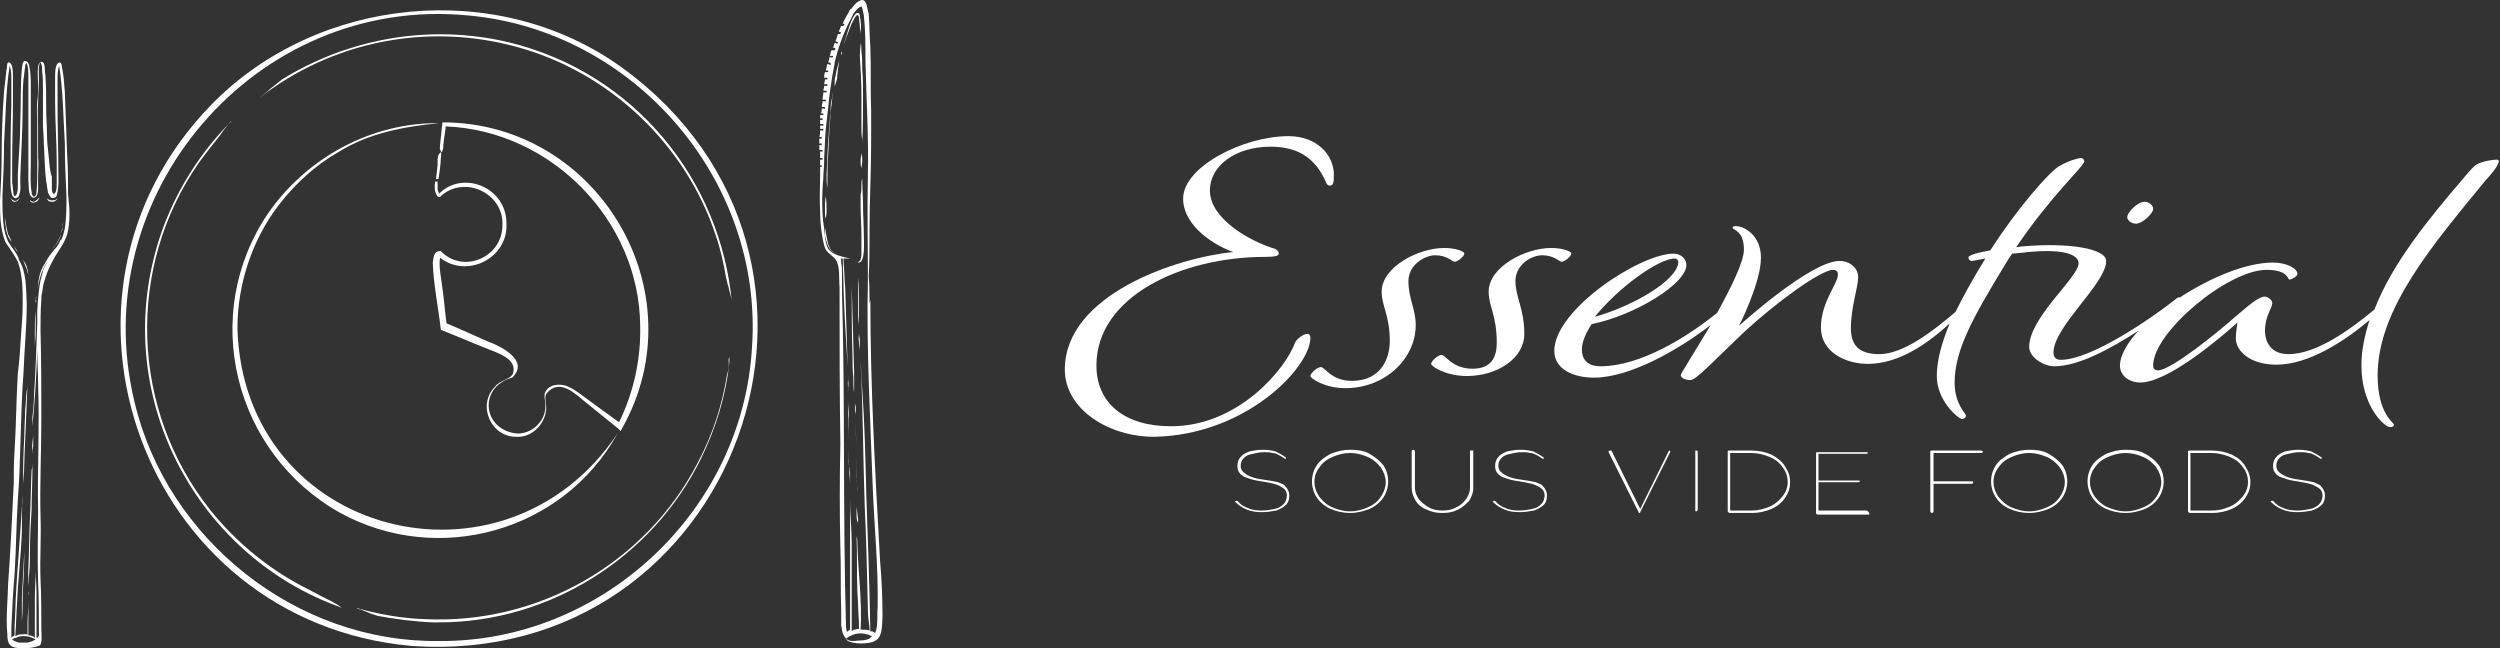 <?xml version="1.0" encoding="utf-8"?>
<!-- Generator: Adobe Illustrator 28.2.0, SVG Export Plug-In . SVG Version: 6.00 Build 0)  -->
<svg version="1.1" id="Layer_2_00000000209267560797392460000011502092115078825401_"
	 xmlns="http://www.w3.org/2000/svg" xmlns:xlink="http://www.w3.org/1999/xlink" x="0px" y="0px" viewBox="0 0 308.5 80"
	 style="enable-background:new 0 0 308.5 80;" xml:space="preserve">
<rect x="0" y="0" width="308.5" height="80" fill="#333333" stroke="none"/>
<style type="text/css">
	.st0{fill:#FFFFFF;}
</style>
<g>
	<path class="st0" d="M89.7,46.3c-0.6,3.8-1.8,7.4-3.6,10.8c-6.4,12.4-19.7,20-33.7,19.3c-2.9-0.1-5.7-0.6-8.5-1.4
		c0.2,0.1,0.4,0.2,0.6,0.2l0,0l0,0l0,0c0,0,0,0,0,0c0,0,0,0,0,0c0.4,0.2,0.8,0.3,1.2,0.5c0.3,0.1,0.6,0.2,0.9,0.3
		c2.2,0.4,4.4,0.7,6.8,0.8c0.3,0,0.6,0,0.8,0c13.6,0,26.3-8,32.3-20.2c1.9-3.9,3.1-7.9,3.5-11.9c0,0,0,0,0,0c0-0.2,0-0.5,0-0.7
		c0,0.1-0.1,0.3-0.1,0.4C90,45.1,89.9,45.7,89.7,46.3L89.7,46.3z"/>
	<polygon class="st0" points="89.9,35.4 89.9,35.4 89.9,35.4 	"/>
	<path class="st0" d="M62.7,5.2c-9.8-2.3-19.8-0.4-27.9,4.6c-0.5,0.4-1,0.8-1.5,1.2c0,0-0.1,0.1-0.1,0.1c0,0,0,0,0,0
		c0,0-0.1,0.1-0.1,0.1c-0.4,0.3-0.7,0.6-1.1,0.9c8.8-6.9,20.6-9.4,31.8-6.3c11.4,3.1,20.8,12,24.5,23.2c0.6,1.7,1,3.5,1.3,5.3
		c0.1,0.3,0.1,0.5,0.2,0.8c0,0.1,0.1,0.2,0.1,0.3l0,0l0,0l0,0l0,0l0,0l0,0l0,0l0,0l0,0l0,0l0,0l0,0l0,0l0,0c0,0,0,0,0,0l0,0l0,0
		c0,0,0,0,0,0c0,0,0,0,0,0c0.1,0.6,0.3,1.1,0.4,1.7l0,0c0,0,0,0,0,0c0,0,0,0,0,0v0c0,0,0,0,0,0c0,0,0,0,0,0c0,0,0,0,0,0.1
		C88.9,22.4,78.5,9,62.7,5.2L62.7,5.2z M89.9,35.4L89.9,35.4L89.9,35.4L89.9,35.4z"/>
	<path class="st0" d="M39.7,73.6C39.7,73.6,39.7,73.6,39.7,73.6c-0.5-0.3-1-0.5-1.5-0.8c-4.7-2.3-8.9-5.7-12.2-9.8
		c-9.9-12.4-10.5-30-1.4-43c0.8-1.1,1.6-2.1,2.4-3.1c0.4-0.6,0.8-1.1,1.2-1.6c0.1-0.1,0.2-0.3,0.4-0.4c-3.6,3.6-6.5,8-8.4,13
		c-7.3,19.7,3.5,40.6,22,47.1c0,0,0,0,0,0C41.4,74.4,40.5,74,39.7,73.6L39.7,73.6z"/>
	<path class="st0" d="M76.7,8.3c-15.3-11-37.5-8.8-50.6,4.6C3,36.6,17.7,76.7,50.7,79.7C90.9,82.6,109.4,32,76.7,8.3z M92.8,42.8
		C91.7,63,74.3,79.3,54.1,79.1c-17.5,0.2-33.5-12.5-37.5-29.5C10.4,24.1,31.5-0.6,57.7,1.9C78.2,3.7,94.2,22.2,92.8,42.8z"/>
	<path class="st0" d="M33.1,26.3c-8.5,12.5-4.3,29.6,8.9,37c12.1,6.6,27.5,2.3,34.2-9.8C62.2,74.4,30,66.2,29.3,40.5
		c0-5.4,1.8-10.9,5.1-15.2c2-2.6,4.5-4.9,7.3-6.5c3.8-2.4,8.3-3.2,12.5-3.6C45.9,15.1,37.9,19.4,33.1,26.3L33.1,26.3z"/>
	<path class="st0" d="M8.3,19.4C8.2,16.7,8.1,14,8,11.3c-0.1-0.9-0.1-1.8-0.3-2.7c-0.1-0.3,0-0.7-0.3-0.9C6.8,7.7,6.8,9,6.8,9.4
		c0,1,0,2.1,0,3.1c0,2.5,0.2,5.1,0.2,7.6c0,0.8,0,1.6,0,2.4c0,0.4,0,0.8-0.1,1.1c-0.1,0.2-0.2,0.5-0.4,0.2c0,0,0,0,0,0
		c-0.1-0.2-0.1-0.3-0.1-0.5c0,0,0-0.1,0-0.2c0-0.1,0-0.2,0-0.3c0-0.2,0-0.5,0-0.7c0-0.1,0-0.1,0-0.2c0,0,0,0,0-0.1
		C6.1,21,6.1,20.1,6,19.2c-0.1-0.9-0.2-1.7-0.2-2.5c0-1.1-0.1-2.2-0.1-3.3c0-1.4,0-2.7-0.1-4.1c-0.1-0.5,0-1-0.2-1.5
		C5,7.3,4.7,8,4.7,8.3c-0.1,0.7,0,1.5,0,2.2c0,0.7,0,1.4-0.1,2c-0.1,1,0,2,0,3.1c0,1.7,0,3.4,0,5.1c0,1,0,2-0.1,3
		c0,0.1,0,0.3-0.1,0.4c-0.2,0.4-0.5,0-0.5-0.4c-0.2-1.2-0.1-2.3-0.1-3.5c0-1.8,0-3.5,0-5.3c0-1.4,0-2.8,0-4.2c0-0.9,0-1.7-0.2-2.6
		C3.6,8,3.5,7.7,3.3,7.6C3.2,7.5,3,7.5,2.9,7.6c0,0,0,0.1-0.1,0.2c0,0.2-0.1,0.4-0.1,0.7c-0.2,2.2-0.1,4.4-0.2,6.6
		c0,2.1-0.2,4.2-0.3,6.4c0,0.5,0,1,0,1.5c0,0,0,0.1,0,0.1c0,0.2,0,0.4-0.1,0.7c0,0.1-0.2,0.6-0.4,0.3c-0.1-0.5-0.1-1-0.2-1.6
		c0-0.8,0-1.6,0-2.4c0-2.5,0.1-5.1,0.1-7.6c0-1,0-2.1,0-3.1c0-0.4,0-1.8-0.6-1.7C0.8,7.9,0.9,8.3,0.8,8.6c-0.1,0.9-0.2,1.8-0.3,2.7
		c-0.2,2.7-0.3,5.4-0.3,8.1c0,1.8-0.1,3.6-0.2,5.4c0,1.6,0,3.3,0.6,4.9c0.1,0.3,0.3,0.5,0.5,0.8c0,0,0,0,0,0
		c0.4,0.6,0.8,1.2,1.1,1.8c0.6,1.7,0.6,3.4,0.6,5.2c0,1.2-0.1,2.5-0.2,3.8c-0.1,1.6-0.2,3.2-0.4,4.8c-0.2,3.2-0.2,6.3-0.4,9.5
		c-0.1,1.3-0.1,2.6-0.1,3.9c0,0,0,0.1,0,0.1C1.5,63.7,1.3,67.9,1,72.1c0,1.2-0.3,4.2-0.1,6.1c0,1.5,0.4,1.8,2.1,1.8
		c0.4,0,1.3-0.1,1.8-0.3l0,0c0.5-0.1,0.3-1.7,0.3-2.1c0-2,0-4-0.1-6.1c-0.1-2.6,0.1-5.2,0-7.8c-0.1-3.9,0.1-7.9,0.1-12
		c0-3.6,0-7.2-0.1-10.9c0-1.3,0-2.5,0.1-3.8c0-0.3,0-0.6,0.1-0.9c0.1-0.5,0.1-1,0.3-1.5c0.4-1.4,1.1-2.7,1.9-3.9
		c0.4-0.6,0.7-1.2,0.9-1.8c0.4-1.6,0.3-3.2,0.1-4.9C8.4,22.4,8.4,20.9,8.3,19.4L8.3,19.4z M2,78.7c0.3-0.2,0.7-0.2,1-0.2
		c0.4,0,0.8,0.1,1.2,0.3c0.1,0,0.1,0.1,0.2,0.1c-0.3,0.2-0.6,0.3-1,0.4c-0.2,0-0.3,0-0.5,0c-0.1,0-0.3,0-0.4,0c-0.1,0-0.3,0-0.4-0.1
		c0,0-0.1,0-0.1,0c-0.1,0-0.1-0.1-0.2-0.1c-0.1,0-0.1-0.1-0.2-0.1c0,0-0.1-0.1-0.1-0.1c0,0,0,0,0,0C1.7,78.8,1.8,78.7,2,78.7L2,78.7
		z M0.3,24.2c0.1-2.2,0.2-4.4,0.2-6.5c0.2-3.2,0.2-6.5,0.7-9.6c0.2,0.6,0.2,1.2,0.2,1.8c0,1,0,2.1,0,3.1c-0.1,2.7-0.1,5.3-0.1,8
		c0,1-0.1,2.1,0.2,3.1c0.1,0.2,0.4,0.5,0.6,0.3c0.2-0.1,0.3-0.3,0.3-0.5c0.2-0.5,0.1-1,0.1-1.5c0-0.1,0-0.3,0-0.4c0.1-3,0.3-6,0.3-9
		c0-1.1,0-2.1,0.1-3.2C3,9.3,3,8.8,3.1,8.3c0-0.1,0-0.5,0.2-0.5c0.2,0.5,0.2,1.1,0.2,1.7c0,1,0,2,0,3c0,2.1,0,4.2,0,6.3
		c0,1.2,0,2.4,0,3.5c0.1,0.6-0.1,1.9,0.6,2.1c0.7,0,0.6-1.1,0.6-1.7c0-0.3,0-0.5,0-0.8c0-0.9,0.1-1.7,0-2.5c0-1.2,0-2.4,0-3.6
		c0-1-0.1-2.1,0-3.1c0-1,0.1-2,0.1-3c0-0.4-0.1-1.8,0.2-2l0,0c0.2,0.3,0.2,0.7,0.2,1.1c0.1,0.7,0.1,1.5,0.1,2.2c0,1.4,0,2.8,0,4.2
		c0,0.8,0.1,1.5,0.1,2.3c0.1,1.6,0.1,3.3,0.3,4.9c0.1,0.3,0.1,0.8,0.2,1.2c0,0.1,0,0.2,0.1,0.3c0.1,0.2,0.2,0.4,0.3,0.5
		C6.7,24.5,7,24.3,7,24.1c0.3-1,0.2-2.1,0.2-3.1c0-2.7-0.1-5.3-0.1-8c0-1,0-2.1,0-3.1c0-0.6,0-1.2,0.2-1.8c0.5,3.2,0.5,6.4,0.7,9.6
		C8,19.9,8.1,22,8.2,24.2c0,1.4,0,2.7-0.2,4c-0.1,0.4-0.2,0.9-0.4,1.3c0,0,0,0.1-0.1,0.1c-0.2,0.4-0.4,0.8-0.7,1.1
		c0,0-0.1,0.1-0.1,0.1c-0.4,0.5-0.8,1-1.1,1.6c-0.4,0.6-0.7,1.3-0.8,2c-0.1,0.5-0.1,1-0.2,1.4l0,0c0.1-0.5,0.2-0.9,0.3-1.4
		c0.2-0.8,0.6-1.6,1-2.3c-0.2,0.4-0.4,0.9-0.6,1.3c0,0,0,0,0,0.1c-0.5,1.5-0.6,3.2-0.7,4.8c0,0.5,0,1.1,0,1.6
		c-0.1,2.9-0.2,5.8-0.4,8.8c0,0.9-0.1,1.9-0.2,2.8c0,0.4,0,0.7,0,1.1c0.3-3.1,0.5-6.3,0.6-9.4c0,1.4,0.1,2.7,0.1,4.1
		C4.9,52.6,4.6,57.9,4.7,63c0,2.9-0.1,5.8,0,8.7c0.1,2.1,0.1,4.2,0.1,6.2c0,0.1,0,0.2,0,0.4c0,0.1,0,0.2-0.1,0.3
		c0,0-0.1,0.1-0.1,0.1c-0.1,0-0.1-0.1-0.1-0.1c0,0,0,0,0,0c0-0.2,0-0.4,0-0.6c0-0.6,0-1.1,0-1.6c0-1.2,0-2.3,0-3.4
		c0-0.9-0.1-1.8-0.1-2.7c0,0.1,0,0.2,0,0.3c0,1.1-0.1,2.2-0.1,3.3c0,0.6,0,1.1,0,1.7c0,0.6,0,1.2,0,1.8c0,0.3,0,0.6,0,0.9
		c0,0.1,0,0.2,0,0.4c-0.2-0.2-0.5-0.3-0.8-0.3l0,0c0-0.1,0-0.1,0-0.2c0-0.3,0-0.7,0-1c0-1,0-1.9,0-2.9l0,0c0,0.9-0.1,1.8-0.1,2.6
		c0,0.4,0,0.7,0,1.1c0,0.1,0,0.2,0,0.3c-0.3-0.1-0.7,0-1,0c-0.2,0-0.3,0.1-0.5,0.2c0-0.1,0-0.1,0-0.2C2,77,2,75.8,2.1,74.6
		c0.1-3,0.5-6,0.6-9.1c0-1.5,0-3,0.1-4.5c0,0.5,0,1.1-0.1,1.6C2.5,66,2.2,69.4,2,72.8c-0.1,1.5-0.1,3-0.2,4.5c0,0.3,0,0.6,0,0.8
		c0,0.1,0,0.2,0,0.2c0,0,0,0,0,0.1c-0.1,0.1-0.2,0.1-0.3,0.2c0,0-0.1,0.1-0.1,0.1c0-0.1,0-0.1,0-0.2c0-0.3,0-0.7,0-1
		c0.1-2.2,0.2-4.5,0.4-6.7c0.2-3,0.2-6.1,0.4-9.1C2.6,56.5,2.5,51.2,2.9,46c0.1-2.8,0.4-5.7,0.4-8.5c-0.1-1.9,0-3.9-1-5.5
		c0,0,0,0,0-0.1C2,31.1,1.4,30.5,1,29.8c-0.1-0.2-0.2-0.5-0.3-0.8c-0.1-0.2-0.1-0.5-0.2-0.8C0.3,26.9,0.3,25.6,0.3,24.2L0.3,24.2z"
		/>
	<path class="st0" d="M3.1,50.6C3.1,51.7,3,52.7,3,53.8c-0.1,2-0.2,4-0.1,5.9l0,0l0,0C3,58,3,56.2,3.1,54.5c0.1-2.4,0.2-4.8,0.3-7.2
		c0,0.3,0,0.6-0.1,0.9C3.2,49,3.2,49.8,3.1,50.6L3.1,50.6z"/>
	<path class="st0" d="M4.4,36.9c0,0.2,0,0.3,0,0.5C4.5,37.2,4.5,37.1,4.4,36.9c0.1-0.1,0.1-0.3,0.1-0.4C4.5,36.6,4.4,36.8,4.4,36.9
		L4.4,36.9z"/>
	<path class="st0" d="M4.4,38.3c0,0,0,0.1,0,0.1c-0.1,0.8-0.1,1.7-0.1,2.5c0,0.3,0,0.6,0,0.9c0,0.3,0,0.7,0,1c0-0.5,0.1-1.1,0.1-1.6
		c0-0.6,0-1.2,0-1.7c0-0.3,0-0.7,0-1C4.4,38.4,4.4,38.4,4.4,38.3L4.4,38.3z"/>
	<polygon class="st0" points="6.3,30.9 6.3,30.9 6.3,30.9 	"/>
	<path class="st0" d="M6.3,30.9L6.3,30.9c0.6-0.6,1.1-1.5,1.3-2.3c0.1-0.2,0.1-0.4,0.1-0.5c0-0.2,0-0.4,0.1-0.6
		c-0.1,0.5-0.2,1-0.3,1.5c-0.1,0.4-0.3,0.8-0.6,1.2C6.7,30.3,6.6,30.6,6.3,30.9L6.3,30.9z"/>
	<path class="st0" d="M3.5,33.9c-0.1-0.8-0.2-1.2-0.7-1.9l0,0c0.2,0.4,0.3,0.8,0.5,1.2C3.4,33.5,3.4,33.7,3.5,33.9L3.5,33.9z"/>
	<path class="st0" d="M2,30.9c0.1,0.1,0.2,0.2,0.2,0.3l0,0c-0.1-0.3-0.3-0.6-0.5-0.9C1.8,30.5,1.9,30.7,2,30.9L2,30.9z"/>
	<path class="st0" d="M1,29.2c0.1,0.2,0.3,0.5,0.5,0.7c-0.1-0.1-0.1-0.2-0.2-0.4c-0.1-0.2-0.2-0.4-0.3-0.6c-0.2-0.7-0.3-1.4-0.4-2.1
		c0-0.2,0-0.3,0-0.5c0,0.1,0,0.1,0,0.2c0,0.5,0,1,0.1,1.4C0.7,28.4,0.9,28.8,1,29.2L1,29.2z"/>
	<polygon class="st0" points="1.3,24.4 1.3,24.4 1.3,24.4 1.3,24.4 	"/>
	<path class="st0" d="M1.8,24.9c0.3,0,0.5-0.2,0.6-0.4c0-0.1,0-0.1,0.1-0.2c-0.1,0.2-0.4,0.5-0.6,0.5c-0.2,0-0.5-0.2-0.6-0.4
		C1.4,24.6,1.5,24.9,1.8,24.9L1.8,24.9z"/>
	<path class="st0" d="M4.1,25c0.2,0,0.5-0.1,0.6-0.3c0.1-0.1,0.1-0.2,0.2-0.4c0,0,0,0.1-0.1,0.1c-0.1,0.2-0.4,0.4-0.6,0.5
		c-0.2,0-0.4-0.1-0.5-0.2C3.7,24.9,3.9,25,4.1,25L4.1,25z"/>
	<polygon class="st0" points="3.7,24.7 3.7,24.7 3.7,24.7 3.7,24.7 3.7,24.7 	"/>
	<path class="st0" d="M6.4,24.9c0.2,0,0.3,0,0.4-0.1c0.2-0.1,0.3-0.3,0.4-0.5c-0.1,0.2-0.3,0.4-0.5,0.4c-0.2,0-0.5,0.1-0.7-0.1
		c-0.1,0-0.1-0.1-0.2-0.1C5.9,24.8,6.1,24.9,6.4,24.9L6.4,24.9z"/>
	<path class="st0" d="M3.5,72.3c0-0.5,0-1,0.1-1.5c0.1-1,0.1-2,0.1-3c0-1.6,0.1-3.3,0.2-4.9c0-1.6,0.1-3.3,0.1-4.9
		c0-0.3,0-0.6,0-0.9c0,0.3,0,0.6-0.1,0.9c-0.1,2-0.1,3.9-0.2,5.8c-0.1,2.1-0.1,4.3-0.2,6.4C3.5,70.9,3.4,71.6,3.5,72.3z"/>
	<path class="st0" d="M4,56c0-0.1,0-0.3,0-0.4c0-0.2,0.1-0.4,0.1-0.7c0-0.4,0-0.7,0-1.1C4,54.6,3.9,55.3,4,56L4,56z"/>
	<polygon class="st0" points="4,56.1 4,56.1 4,56.1 4,56 4,56.1 	"/>
	<path class="st0" d="M3.5,73c-0.1,0.2,0,0.4,0,0.5l0,0l0,0C3.5,73.4,3.5,73.2,3.5,73z"/>
	<path class="st0" d="M2.7,73.7c0,0.6,0,1.2,0,1.8c0,0.4,0,0.8,0,1.2l0,0l0,0l0,0c0.1-1.1,0.1-2.2,0.1-3.3C2.9,71.6,3,69.8,3,68l0,0
		C2.9,69.9,2.8,71.8,2.7,73.7L2.7,73.7z"/>
	<path class="st0" d="M107.3,37.5c0-1.1,0-2.2-0.1-3.4c0.1-1.9,0.1-3.8,0.1-5.6c0-3.7,0.2-7.3,0.2-11c0-0.1,0-0.2,0-0.3
		c0-1.2,0-2.3,0-3.5l0,0c-0.1-2.6,0-5.3-0.1-7.9c-0.1-1.3-0.1-2.7-0.2-4.1C107,1.2,107,0,106.4,0c-0.2,0-0.3,0.1-0.5,0.2
		c-0.2,0.1-0.4,0.3-0.7,0.7c-0.1,0.1-0.1,0.2-0.2,0.2c0,0-0.1,0.1-0.1,0.1c-0.1,0.1-0.1,0.1-0.1,0.2c-0.3,0.5-0.6,1-0.8,1.5
		c0.1,0,0.2,0.1,0.2,0.1l0,0l0,0c0,0,0,0,0,0c0,0.1-0.1,0.1-0.1,0.2c0,0-0.1,0-0.1,0l0,0c0,0,0,0,0,0c0,0,0,0-0.1,0l0,0
		c0,0-0.1,0-0.1,0c-0.1,0.2-0.2,0.5-0.3,0.7c0.1,0,0.2,0.1,0.3,0.1c0,0.1-0.1,0.1-0.1,0.2c0,0-0.1,0-0.1,0l0,0c0,0-0.1,0-0.1,0
		c0,0,0,0,0,0s0,0,0,0l0,0c0,0,0,0,0,0l0,0c0,0-0.1,0-0.1,0c-0.1,0.3-0.2,0.6-0.3,0.9c0.1,0,0.2,0.1,0.3,0.1c0,0.1,0,0.1-0.1,0.2
		c-0.1,0-0.1-0.1-0.2-0.1l0,0c0,0,0,0,0,0l0,0c0,0,0,0-0.1,0c0,0,0,0,0,0c-0.1,0.2-0.1,0.4-0.2,0.6c0.1,0,0.2,0,0.3,0.1
		c0,0.1-0.1,0.1-0.1,0.2c-0.1,0-0.1,0-0.2,0c-0.1,0-0.1,0-0.2,0c-0.1,0.2-0.1,0.4-0.2,0.7c0.1,0,0.2,0,0.3,0c0,0,0,0,0.1,0
		c0,0.1,0,0.1-0.1,0.2c-0.1,0-0.2,0-0.3-0.1c0,0,0,0,0,0c-0.1,0.2-0.1,0.5-0.2,0.7c0.1,0,0.2,0,0.3,0.1c0,0.1,0,0.1,0,0.2
		c-0.1,0-0.2,0-0.3-0.1c0,0,0,0-0.1,0c-0.1,0.2-0.1,0.5-0.2,0.8c0,0,0.1,0,0.1,0l0,0l0,0l0,0l0,0c0,0,0.1,0,0.1,0l0,0l0,0l0,0l0,0
		c0,0,0,0,0,0c0,0,0,0,0,0c0,0,0.1,0,0.1,0c0,0.1,0,0.1,0,0.2c0,0-0.1,0-0.1,0l0,0l0,0l0,0l0,0l0,0l0,0c0,0,0,0,0,0l0,0
		c0,0,0,0-0.1,0c0,0,0,0-0.1,0c0,0,0,0,0,0c0,0-0.1,0-0.1,0c-0.1,0.2-0.1,0.5-0.1,0.7c0.1,0,0.2,0,0.3,0c0,0,0.1,0,0.1,0
		c0,0.1,0,0.1,0,0.2c0,0,0,0,0,0l0,0l0,0l0,0l0,0l0,0c-0.1,0-0.2,0-0.3,0c0,0.2-0.1,0.4-0.1,0.6c0,0,0.1,0,0.1,0c0.1,0,0.2,0,0.3,0
		c0,0.1,0,0.1,0,0.2c-0.1,0-0.2,0-0.3,0c0,0-0.1,0-0.1,0c0,0.2-0.1,0.4-0.1,0.6c0,0,0,0,0.1,0h0c0.1,0,0.2,0,0.3,0
		c0,0.1,0,0.1,0,0.2c0,0,0,0,0,0c-0.1,0-0.2,0-0.3,0c0,0,0,0,0,0c0,0,0,0,0,0c0,0,0,0-0.1,0c0,0.3-0.1,0.6-0.1,0.9
		c0.1,0,0.1,0,0.2,0c0.1,0,0.1,0,0.2,0c0,0.1,0,0.1,0,0.2c-0.1,0-0.1,0-0.2,0c-0.1,0-0.2,0-0.2,0c0,0.2-0.1,0.5-0.1,0.7
		c0,0,0.1,0,0.1,0c0.1,0,0.2,0,0.3,0c0,0,0,0,0,0c0,0.1,0,0.1,0,0.2c-0.1,0-0.1,0-0.2,0c-0.1,0-0.1,0-0.2,0c0,0,0,0,0,0
		c0,0.2,0,0.4-0.1,0.6c0.1,0,0.1,0,0.1,0c0.1,0,0.2,0,0.2,0c0,0.1,0,0.1,0,0.2c-0.1,0-0.2,0-0.4,0c0,0.1,0,0.3,0,0.4
		c0.1,0,0.2,0,0.3,0c0,0.1,0,0.1,0,0.2c-0.1,0-0.1,0-0.1,0c-0.1,0-0.1,0-0.2,0h0c0,0.1,0,0.3,0,0.4c0,0.1,0,0.1,0,0.1c0,0,0,0,0.1,0
		c0.1,0,0.2,0,0.3,0c0,0.1,0,0.1,0,0.2c-0.1,0-0.1,0-0.2,0c-0.1,0-0.1,0-0.2,0c0,0.1,0,0.3,0,0.4c0,0,0.1,0,0.1,0c0.1,0,0.1,0,0.2,0
		c0,0,0,0,0.1,0c0,0.1,0,0.1,0,0.2c0,0-0.1,0-0.1,0c0,0,0,0,0,0c0,0,0,0,0,0l0,0c-0.1,0-0.1,0-0.2,0c0,0-0.1,0-0.1,0
		c0,0.3,0,0.5-0.1,0.8c0.1,0,0.1,0,0.2,0c0,0,0.1,0,0.1,0c0,0.1,0,0.1,0,0.2c0,0,0,0,0,0c-0.1,0-0.2,0-0.2,0c0,0-0.1,0-0.1,0
		c0,0.2,0,0.4,0,0.6c0.1,0,0.2,0,0.3,0c0,0.1,0,0.1,0,0.2c-0.1,0-0.2,0-0.3,0c0,0.2,0,0.4,0,0.6c0,0,0.1,0,0.1,0c0.1,0,0.1,0,0.2,0
		c0,0,0,0,0.1,0c0,0.1,0,0.1,0,0.2c0,0,0,0,0,0c-0.1,0-0.1,0-0.2,0c0,0-0.1,0-0.1,0c0,0.2,0,0.5,0,0.8c0,0,0.1,0,0.1,0l0,0
		c0.1,0,0.1,0,0.2,0c0,0.1,0,0.1,0,0.2c-0.1,0-0.1,0-0.2,0c0,0-0.1,0-0.1,0h0c0,0.2,0,0.5,0,0.7c0.1,0,0.2,0,0.2,0l0,0
		c0,0.1,0,0.1,0,0.2l0,0c0,0,0,0,0,0l0,0l0,0c-0.1,0-0.2,0-0.2,0c0,0.3,0,0.7,0,1c0,1.5-0.1,2.9,0,4.4c0,1.1,0.1,2.3,0.3,3.4
		c0.1,0.5,0.2,1,0.4,1.4c0.3,0.5,0.9,0.8,1.2,1.2c0.6,0.8,0.4,2.5,0.5,3.5c0,0.2,0,0.5,0,0.7c0,6.2,0,12.4,0.1,18.6
		c-0.1,4.3-0.1,8.6,0,12.8c0.1,2.5,0,5.1,0.1,7.6c0,0.7,0,1.3,0,1.9c0,0.2,0.1,0.4,0.1,0.7c0.1,0.4,0.2,0.7,0.5,1
		c0,0.1,0.1,0.1,0.1,0.2c0.4,0.3,1.2,0.4,1.7,0.4c2.6,0,2.6-1,2.7-3.3c0-2.3-0.1-4.6-0.3-6.9c-0.6-10.7-1.2-21.5-1.2-32.2
		L107.3,37.5z M101.5,16.4L101.5,16.4L101.5,16.4L101.5,16.4z M107.6,78.5c-0.1,0.1-0.2,0.2-0.3,0.3c-0.6,0.3-1.3,0.2-1.9,0.3
		c-0.6,0-0.8-0.1-1-0.3C105.5,78,106.5,78,107.6,78.5L107.6,78.5z M101.6,21.9c0-0.6,0.1-1.3,0.1-2c0-0.1,0-0.3,0-0.4
		c0.1-1.5,0.1-3,0.3-4.5c0.1-0.6,0.1-1.1,0.2-1.7c0.1-1.3,0.3-2.6,0.5-3.9c0.1-0.5,0.2-1.1,0.3-1.6c0,0,0-0.1,0-0.1
		c0.4-1.7,1-3.4,1.8-5c0.2-0.3,0.3-0.6,0.5-1c0.3-0.4,0.6-0.8,1-0.9c0.2,0.3,0.2,0.8,0.3,1.1c0.2,1.8,0.2,3.7,0.2,5.6
		c0.1,4.7,0.4,9.3,0.3,14c-0.1,4.3,0,8.6,0,13c-0.2,8.6,0.3,17.1,0.6,25.7c0.2,5,0.7,9.8,0.6,14.8c-0.1,0.8,0.1,2.2-0.3,3.1
		c-0.1,0-0.1-0.1-0.2-0.1c-0.1-0.1-0.2-0.1-0.4-0.1c-0.1-5.6-0.3-11.3-0.5-16.9c-0.1-4.4-0.2-8.7-0.5-13c-0.1-1.1-0.1-2.2-0.2-3.3
		c0.3,5.8,0.3,11.7,0.5,17.5c0.2,4.3,0.3,8.7,0.4,13c0,0.8,0.1,1.5,0.2,2.3c0,0.1,0,0.2,0,0.3c-0.3-0.1-0.7-0.1-1.1-0.1
		c0.2-3.5-0.3-7-0.4-10.6c0-0.3,0-0.6-0.1-0.9c0.1,2.2,0,4.5,0.1,6.8c0.1,1.3,0.1,2.6,0.2,3.8c0,0.3,0,0.6,0,0.8
		c-0.2,0-0.4,0.1-0.6,0.1c-0.1,0-0.2,0.1-0.3,0.2c0-0.1,0-0.2,0-0.3c0-0.2,0-0.4,0-0.6c0-1.2,0-2.4,0-3.6c0-2.1,0-4.2,0-6.3
		c0-1.8-0.2-3.6-0.2-5.5c0-0.3,0-0.6,0-0.9c0,1.6,0,3.2,0,4.7c0,1.3,0,2.6,0,4c0,2.5,0,4.9,0,7.4l0,0c0,0.3,0,0.6,0,0.9c0,0,0,0,0,0
		c-0.2,0.1-0.3,0.2-0.4,0.3c0-0.2-0.1-0.4-0.1-0.6c-0.4-13.8-0.1-27.7-0.5-41.5c0,0,0-0.1,0-0.1c0-0.1,0-0.2,0-0.4c0-0.5,0-1,0-1.5
		c0-0.1,0-0.3,0-0.4c0,0,0,0,0,0c0-0.3,0-0.7-0.1-1c0-0.2,0-0.3,0-0.4c0-0.1,0-0.2-0.1-0.2c0.1,0,0.2,0,0.3,0c0,0,0,0,0,0
		c0,1.3,0.1,2.6,0.1,3.9c0.1,3.1,0.3,6.2,0.5,9.4c-0.1-3.2-0.2-6.5-0.3-9.7c-0.1-1-0.1-2.1-0.2-3.1c0-0.2,0-0.3,0-0.5
		c0.2,0,0.5,0,0.7,0c0.1,0,0.1,0,0.1,0c-0.3-0.1-0.6-0.1-0.8-0.2l0,0l0,0c-0.2,0-0.3-0.1-0.4-0.1c-0.4-0.1-0.8-0.3-1.1-0.5
		c-0.2-0.2-0.4-0.3-0.5-0.6c-0.3-0.7-0.3-1.5-0.4-2.3C101.4,26.4,101.4,24.2,101.6,21.9L101.6,21.9z"/>
	<polygon class="st0" points="101.3,21 101.3,21 101.3,21 101.3,21 101.3,21 101.3,21 	"/>
	<path class="st0" d="M104.7,47.4c0-0.3-0.1-0.6,0-0.9c-0.1,0.5-0.1,1.1,0,1.7C104.6,48,104.7,47.7,104.7,47.4z"/>
	<path class="st0" d="M104.7,57c0-0.9,0-1.8,0-2.7c0-1.5,0.1-3,0-4.5c0-0.1,0-0.3,0-0.4c0,0,0-0.1,0-0.1c0,0.1,0,0.1,0,0.2
		c0,0.8-0.1,1.5,0,2.3c0,1.1,0,2.2,0,3.3c0,1,0,1.9,0.1,2.9c0,0.5,0.1,1.1,0.1,1.7c0-0.4,0-0.9,0-1.3S104.7,57.4,104.7,57L104.7,57z
		"/>
	<path class="st0" d="M106,41.1C106,41.1,106,41,106,41.1C106,41,106,41.1,106,41.1c0,0.4-0.1,0.7,0,1.1c0,0.4,0.1,0.8,0.1,1.2
		c0-0.2,0-0.4,0-0.6c0-0.2,0-0.5,0-0.7C106.1,41.7,106,41.4,106,41.1L106,41.1z"/>
	<path class="st0" d="M106.3,23c0,0.3,0,0.7-0.1,1c0,0.5,0,0.9,0,1.4c0,1.2,0.1,2.4,0.1,3.7c0,0.7,0,1.3,0,2c0,0.4,0,0.8-0.2,1.1
		c-0.1,0.1-0.3,0.2-0.4,0.1l0,0c0.1,0,0.2,0.1,0.3,0.1c0.8-0.1,0.6-2.6,0.6-3.3c0-1.2-0.1-2.5-0.1-3.7c0-1.1-0.1-2.3-0.1-3.4
		C106.3,22.3,106.3,22.6,106.3,23L106.3,23z"/>
	<path class="st0" d="M105.4,32.2L105.4,32.2c-0.1,0-0.1,0-0.2,0C105.3,32.2,105.3,32.2,105.4,32.2z"/>
	<polygon class="st0" points="106.3,20.8 106.3,20.8 106.3,20.8 106.3,20.8 	"/>
	<path class="st0" d="M106.3,18.9c0,0.3-0.1,0.6-0.1,0.9c0,0.3,0,0.7,0.1,1c0-0.3,0.1-0.6,0.1-0.9S106.4,19.2,106.3,18.9z"/>
	<path class="st0" d="M106.3,11.9c0,1.2,0,2.5,0,3.7c0,0.5,0,1.1,0.1,1.6c0,0.2,0,0.3,0,0.5l0,0c0.1-2,0.1-4,0.1-6
		c0-1.1,0-2.1-0.1-3.1c0-0.8,0-1.6-0.1-2.3c0-0.3,0-0.7-0.1-1c0,0.5-0.1,1-0.1,1.6C106.2,8.4,106.3,10.1,106.3,11.9L106.3,11.9z"/>
	<path class="st0" d="M105.1,2.9c0.2-0.3,0.3-0.7,0.6-1c0.2-0.1,0.2,0,0.3,0.2c0,0.4,0.1,0.8,0.1,1.2c0,0.3,0.1,0.6,0.1,0.9
		c0-0.5,0.1-1.1,0-1.6c0-0.2-0.1-0.4-0.1-0.7c0-0.1-0.1-0.3-0.2-0.3c-0.1,0-0.2,0-0.3,0.1c-0.2,0.2-0.3,0.4-0.4,0.6
		c-0.5,1-0.7,2.1-1.1,3.2c0.2-0.4,0.3-0.9,0.5-1.3C104.7,3.9,104.9,3.4,105.1,2.9L105.1,2.9z"/>
	<path class="st0" d="M102.2,30.4c0.3,0.6,0.7,0.8,1.2,1c-0.3-0.1-0.6-0.3-0.8-0.5c-0.5-0.6-0.5-1.4-0.7-2.2c0-0.2-0.1-0.5-0.1-0.7
		c0-0.1,0-0.2,0-0.3c0,0.1,0,0.2,0,0.3c0,0.2,0,0.3,0,0.5c0,0.3,0,0.7,0.1,1C102,29.9,102.1,30.1,102.2,30.4L102.2,30.4z"/>
	<polygon class="st0" points="102,26.2 102,26.2 102,26.2 102,26.2 	"/>
	<path class="st0" d="M102,26.2c0-0.7,0-1.3-0.1-2l0,0c-0.1,0.6-0.1,1.3-0.1,1.9c0,0.3,0,0.6,0.1,0.9C101.9,26.8,102,26.5,102,26.2z
		"/>
	<path class="st0" d="M102.2,19.1c0.1-2.3,0.2-4.7,0.5-7c0-0.2,0.1-0.4,0.1-0.6c-0.1,0.3-0.1,0.6-0.2,0.9c-0.1,0.4-0.1,0.8-0.1,1.3
		c0,0.4-0.1,0.7-0.1,1.1c-0.1,0.9-0.1,1.7-0.2,2.6c-0.1,1.4-0.1,2.7-0.2,4.1c0,0.6,0,1.2,0.1,1.7C102.1,21.7,102.1,20.4,102.2,19.1
		L102.2,19.1z"/>
	<polygon class="st0" points="103.1,9.4 103.1,9.4 103.1,9.4 	"/>
	<path class="st0" d="M103.4,8.5L103.4,8.5c0.1-0.4,0.1-0.7,0.2-1.1c-0.2,0.6-0.4,1.3-0.5,2C103,9.7,103,10,103,10.3
		c0,0.1,0,0.2,0,0.4c0.1-0.3,0.2-0.7,0.3-1C103.3,9.2,103.4,8.9,103.4,8.5L103.4,8.5z"/>
	<path class="st0" d="M106,39c0-0.7,0-1.3,0-2c0-0.9,0-1.8-0.1-2.7c0-0.1,0-0.2,0-0.3c0,0.1,0,0.2,0,0.4c0,0.9,0,1.8,0,2.8
		c0,0.6,0,1.1,0,1.7c0,0.5,0.1,0.9,0.1,1.4C106,39.8,106,39.4,106,39L106,39z"/>
	<polygon class="st0" points="106,39 106,39 106,39 106,39 	"/>
	<path class="st0" d="M105.4,47.3c0-0.4,0-0.9,0-1.3c-0.1-3.6-0.2-7.2-0.3-10.8l0,0c0,2.9,0,5.8,0.1,8.7c0,0.9,0,1.8,0.1,2.6
		c0,0.7,0,1.3,0.1,2C105.4,48.1,105.4,47.7,105.4,47.3z"/>
	<path class="st0" d="M105.7,62.6L105.7,62.6c0,0.1,0,0.2,0,0.3c0,0.2,0,0.5,0,0.8c0,0.3,0.1,0.6,0.1,0.9l0,0c0-0.2,0.1-0.3,0.1-0.5
		C105.8,63.6,105.8,63.1,105.7,62.6C105.7,62.6,105.7,62.6,105.7,62.6L105.7,62.6z"/>
	<polygon class="st0" points="105.7,64.6 105.7,64.6 105.7,64.6 	"/>
	<path class="st0" d="M105.7,58.8c0-0.9,0-1.9,0-2.8c0-1.1-0.1-2.2-0.1-3.3c0-0.2,0-0.4,0-0.5c0,1.3,0.1,2.6,0.1,3.9
		c0,1.6,0,3.1,0.1,4.7C105.7,60.1,105.8,59.5,105.7,58.8L105.7,58.8z"/>
	<polygon class="st0" points="105.6,51.2 105.6,51.2 105.6,51.2 105.6,51.2 105.6,51.2 	"/>
	<path class="st0" d="M105.6,51.2c0-0.3,0-0.6,0-0.9c0-0.2-0.1-0.4-0.1-0.6c0,0.3,0,0.6,0,0.9C105.5,50.8,105.6,51,105.6,51.2
		C105.6,51.2,105.6,51.2,105.6,51.2z"/>
	<path class="st0" d="M103.9,6.3c0,0.1-0.1,0.2-0.1,0.2c0,0.1,0,0.2,0,0.3c0-0.1,0.1-0.1,0.1-0.2C103.9,6.5,103.9,6.4,103.9,6.3
		L103.9,6.3z"/>
	<path class="st0" d="M72.1,49.5l4.2,3.4l0.3,0.3l0.2-0.4c9.4-16.8-3-37.7-22.2-37.7c-0.1,0.7-0.2,2.1-0.3,2.8
		c0,0.3-0.1,0.5,0.1,0.7c0,0.1,0,0.1,0.1,0.2c0.2-0.3,0.2-0.6,0.2-0.8l0.1-0.9c0,0,0.2-1.2,0.2-1.5c13,0.5,23.9,11.6,24,24.6
		c0.1,4.1-0.8,8.2-2.6,11.9c-0.6-0.4-4-2.9-4-2.9c-0.7-0.5-1.4-1.1-2.3-1.5c-0.9-0.4-2.2-0.3-2.7,0.5c-0.4,0.5-0.1,1.2-0.1,1.8
		c0.1,1.8-1.5,3.5-3.4,3.5c-4.3-0.3-5-5.7-0.7-6.9c2.2-2.1-1.4-3.9-3.1-4.5c-1.6-0.7-3.3-1.5-5-2.2c-0.2-1.5-0.3-2.9-0.5-4.3
		c-0.1-1-0.5-2.7-0.3-3.8c3.3,2.6,8.4,0.1,8.2-4.2c0-4.6-5.5-6.6-8.3-3.7c-0.1,0,0,0,0,0c-0.1-0.2-0.2-0.4-0.2-0.6
		c0-0.3,0-0.6,0-0.9l-0.3,0v0l0,0c-0.1,0.6-0.1,1.2,0.2,1.7c0,0.1,0.3,0.3,0.4,0.2c2.9-2.8,7.9-0.5,7.7,3.5c0,3.9-4.7,6-7.5,3.3
		c-0.2-0.2-0.1-0.1-0.3-0.1c-0.7,0-0.7,0.9-0.8,1.4c0.1,2.8,0.7,5.6,1,8.3c1.8,0.7,3.6,1.5,5.4,2.2c1.4,0.6,4.1,1.3,3.5,3.2
		c-0.4,0.8-1.6,0.8-2.2,1.6c-2.3,2.3-0.5,6.3,2.7,6.2c1.9,0.1,3.6-1.7,3.6-3.6c0-0.6-0.3-1.4,0.1-1.8C69,46.7,70.9,48.5,72.1,49.5
		L72.1,49.5z"/>
	<path class="st0" d="M54.4,19.5c0-0.2,0.1-0.5,0-0.8c0,0,0,0.1-0.1,0.2c-0.3,0.2-0.2,0.4-0.3,0.7L54,20.4l-0.2,1.7l0.3,0
		C54.2,21.6,54.4,20.1,54.4,19.5L54.4,19.5z"/>
</g>
<g>
	<path class="st0" d="M161.7,41.7c0-0.3-0.1-0.5-0.4-0.5c-0.4,0-1.3,0.6-1.5,1.1c-1.1,3.1-6.9,10.3-15.3,10.3
		c-5.8,0-9.2-2.9-9.2-7.5c0-8.5,10.5-13.4,20.8-13.4c1.1,0,1.7-0.1,1.7-0.4c0-0.3-0.3-0.6-0.8-0.7c-2.8-0.9-7.7-3.6-7.7-7.1
		c0-3,3.1-5.4,7.5-5.4c3.8,0,5.6,1.8,6.7,4.1c0.2,0.5,0.3,0.7,0.6,0.7c0.4,0,0.5-0.3,0.5-1.3c0-2.6-2.2-4.8-5.6-4.8
		c-5.6,0-13,3.8-13,7.7c0,3.5,4.1,5.9,6.2,6.6c-7.1,0.7-20.8,5.3-20.8,14.5c0,4.9,5.4,8.3,11,8.3C153.8,53.7,161.7,45.3,161.7,41.7z
		"/>
	<path class="st0" d="M190.3,31.5c1.5,0,2.1,0.8,2.4,0.8c0.4,0,1.2-0.7,1.2-1c0-0.3-1.1-0.7-2.5-0.7c-3.1,0-7.7,2.3-7.7,5.4
		c0,1.8,1,2.9,1,6.3c0,1.7-0.6,3.2-3,3.2c-2.5,0-3.3-1.7-3.8-1.7c-0.5,0-1.3,0.8-1.3,1.1c0,0.3,1.8,1.5,4.4,1.5
		c3.8,0,7.1-2.2,7.1-5.2c0-3.1-1.1-4.5-1.1-6.6C187.1,32.5,189.1,31.5,190.3,31.5z"/>
	<path class="st0" d="M173.8,34.7c0-2.1,2.1-3.2,3.3-3.2c1.5,0,2.1,0.8,2.4,0.8c0.4,0,1.2-0.7,1.2-1c0-0.3-1.1-0.7-2.5-0.7
		c-3.1,0-7.7,2.3-7.7,5.4c0,1.8,1,2.9,1,6.1c0,1.9-0.9,4.9-4.7,4.9c-2.5,0-3.3-1.7-3.8-1.7c-0.5,0-1.3,0.8-1.3,1.1
		c0,0.3,1.8,1.5,4.3,1.5c5,0,8.7-3.7,8.7-7.8C174.7,38.2,173.8,36.8,173.8,34.7z"/>
	<path class="st0" d="M262.5,26.8c0,0.4,0.5,0.8,1.1,0.8c0.8,0,2.1-1.3,2.1-1.8c0-0.5-0.5-0.9-1.1-0.9
		C263.8,24.9,262.5,26.2,262.5,26.8z"/>
	<path class="st0" d="M308.1,19.7c-0.5,0-1.8,0.2-2.5,0.6c-0.2,0.1-0.8,0.7-1.7,1.8c-4.2,4.9-8.7,10.4-10.9,16.1
		c-2.9,2.4-7.1,5.5-10.6,5.5c-2.1,0-2.9-1.4-2.9-2.9c0-1.8,0.9-2.8,0.9-3.4c0-0.4-0.6-0.8-0.9-0.8c-0.8,0-1.9,1-3.8,2.6
		c-1.9,1.7-7.8,6.5-9.4,6.5c-0.4,0-0.6-0.2-0.6-0.6c0-4.1,9.2-11.8,14-11.8c2.7,0,2.6,1.2,2.8,1.2c0.3,0,1-0.4,1-0.7
		c0-0.7-1.4-1.4-3-1.4c-3.4,0-7.8,1.9-11.5,4.3c0,0,0,0-0.1,0c-0.1,0-0.2,0-0.4,0.2c-2.9,2.3-10.4,7.5-14.2,7.5
		c-0.6,0-0.9-0.3-0.9-0.9c0-3.2,6.5-8.5,6.5-11.3c0-1.5-4.5-2.3-10.3-1.8c-0.3,0-0.5,0.1-0.8,0.1c4.4-6.5,8.4-10,8.4-10.6
		c0-0.2-0.2-0.4-0.4-0.4c-0.3,0-1.5,0.3-2.7,1c-1.2,0.7-5.1,5.1-8.5,10.4c-2.3,0.4-2.7,0.7-2.7,0.9c0,0.2,0.2,0.4,0.4,0.4
		c0.2,0,0.5-0.1,1.7-0.3c-1.5,2.4-2.7,4.6-3.7,6.6c-2.7,2.3-6.4,5.2-9.4,5.2c-2.6,0-3.5-1.2-3.5-3.2c0-2.6,0.9-5.1,0.9-6.3
		c0-1.1-1-2-2.3-2c-3.6,0-12.4,8-12.4,8s2.7-5.3,2.7-8.4c0-2.8-2.1-3.9-3.1-3.9c-0.3,0-0.4,0.1-0.4,0.2c0,0.3,1.4,0.3,1.4,2.7
		c0,1.5-1.6,4.7-3.3,7.8c-3.7,3-9.5,6.6-14.4,6.6c-1.2,0-2.3-0.5-2.3-2.1c0-0.9,0.5-2,1.2-3.1c5.4-1.1,11.7-5,11.7-7.3
		c0-0.7-0.6-1.4-1.6-1.4c-4.1,0-14.7,6.9-14.7,12c0,2.3,2.4,3.3,4.9,3.3c4.4,0,10.4-3.4,14.4-6.5c-1.9,3.2-3.7,6-3.7,6.2
		c0,0.3,0.5,0.6,1.2,0.6c0.7,0,2.9-2.4,6.7-6c3.9-3.6,9.4-7.6,10.9-7.6c0.4,0,0.6,0.2,0.6,0.6c0,1.1-2.1,3.4-2.1,6.5
		c0,3.1,3.1,4.5,5.8,4.5c3.8,0,7.4-2.5,10.1-5c-1,2.4-1.6,4.6-1.6,6.5c0,3.1,2.7,5.3,3.1,5.3c0.3,0,0.5-0.2,0.5-0.4
		c0-0.3-1.4-1.4-1.4-4.1c0-4,2.3-8.1,6.2-14.5c0.3-0.5,0.6-1,0.9-1.4l1.1-0.1c4.9-0.6,7.1,0.1,7.1,1.3c0,1.7-6.1,6.7-6.1,10.3
		c0,1.3,1.8,2.4,3.1,2.4c3,0,7-2.2,10.4-4.4c-1.4,1.5-2.3,3.1-2.3,4.3c0,1.3,1.2,2.1,2.5,2.1c3.5,0,10.1-5.7,12-7.4
		c0,0-0.2,1.3-0.2,1.9c0,1.8,2,3.3,5,3.3c4,0,8.4-2.9,11.5-5.5c-0.6,1.9-1,3.7-1,5.6c0,5.1,2.9,7.6,3.5,7.6c0.4,0,0.5-0.1,0.5-0.3
		c0-0.3-2-1.3-2-6.1c0-8.2,6.9-16.2,13.2-23.9c1-1.1,1.6-1.9,1.6-2.1C308.5,19.8,308.3,19.7,308.1,19.7z M206.7,31.9
		c0.2,0,0.4,0.2,0.4,0.4c0,2.2-5.4,5.4-10.3,6.8C199.6,35.6,204.6,31.9,206.7,31.9z"/>
	<path class="st0" d="M157.7,59.5c-0.4-0.1-1-0.2-1.7-0.3c-0.9-0.1-1.6-0.3-2.1-0.6c-0.5-0.3-0.8-0.6-0.8-1.1c0-0.4,0.1-0.7,0.4-1
		c0.3-0.3,0.6-0.4,1.1-0.5c0.4-0.1,0.9-0.2,1.4-0.2c0.4,0,0.7,0,1,0.1c0.3,0,0.5,0.1,0.7,0.2c0.2,0.1,0.4,0.2,0.7,0.4
		c0,0,0.1,0.1,0.1,0.1c0,0,0.1,0,0.1,0c0,0,0.1,0,0.1,0l0,0c0,0,0-0.1,0-0.1c0,0,0-0.1-0.1-0.1c-0.4-0.3-0.8-0.5-1.2-0.7
		c-0.4-0.1-0.9-0.2-1.5-0.2c-0.7,0-1.2,0.1-1.7,0.2c-0.5,0.2-0.9,0.4-1.1,0.7c-0.3,0.3-0.4,0.7-0.4,1.1c0,0.4,0.1,0.7,0.3,0.9
		c0.2,0.3,0.6,0.5,1,0.6c0.5,0.2,1,0.3,1.7,0.4c0.6,0.1,1.1,0.2,1.5,0.3c0.4,0.1,0.8,0.3,1.1,0.5c0.3,0.2,0.5,0.5,0.5,0.9
		c0,0.4-0.1,0.8-0.4,1.1c-0.3,0.3-0.6,0.5-1.1,0.6c-0.5,0.1-1,0.2-1.6,0.2c-0.7,0-1.3-0.1-1.7-0.3c-0.5-0.2-0.9-0.4-1.2-0.8
		c-0.1-0.1-0.1-0.1-0.2-0.1c0,0-0.1,0-0.1,0l0,0c0,0-0.1,0.1-0.1,0.1c0,0,0,0.1,0.1,0.1c0.4,0.4,0.9,0.7,1.4,0.9
		c0.5,0.2,1.1,0.3,1.8,0.3c0.7,0,1.2-0.1,1.8-0.2c0.5-0.2,0.9-0.4,1.2-0.7c0.3-0.3,0.4-0.7,0.4-1.2c0-0.4-0.2-0.8-0.5-1.1
		C158.5,59.8,158.2,59.7,157.7,59.5z"/>
	<path class="st0" d="M169,56c-0.7-0.4-1.5-0.5-2.4-0.5c-0.9,0-1.6,0.2-2.4,0.5c-0.7,0.4-1.3,0.8-1.7,1.4c-0.4,0.6-0.6,1.3-0.6,2
		c0,0.7,0.2,1.4,0.6,2c0.4,0.6,1,1.1,1.7,1.4c0.7,0.3,1.5,0.5,2.4,0.5c0.9,0,1.6-0.2,2.4-0.5c0.7-0.3,1.3-0.8,1.7-1.4
		c0.4-0.6,0.6-1.3,0.6-2c0-0.7-0.2-1.4-0.6-2C170.3,56.9,169.7,56.4,169,56z M170.4,61.3c-0.4,0.6-0.9,1-1.6,1.3
		c-0.7,0.3-1.4,0.5-2.2,0.5c-0.8,0-1.5-0.2-2.2-0.5c-0.7-0.3-1.2-0.8-1.6-1.3c-0.4-0.6-0.6-1.2-0.6-1.8c0-0.7,0.2-1.3,0.6-1.8
		c0.4-0.6,0.9-1,1.6-1.3c0.7-0.3,1.4-0.5,2.2-0.5c0.8,0,1.5,0.2,2.2,0.5c0.7,0.3,1.2,0.8,1.6,1.3c0.4,0.6,0.6,1.2,0.6,1.8
		C171,60.1,170.8,60.7,170.4,61.3z"/>
	<path class="st0" d="M181.5,55.6L181.5,55.6c-0.1,0-0.1,0-0.1,0c0,0,0,0.1,0,0.1v4.5c0,0.5-0.2,1-0.5,1.4c-0.3,0.4-0.7,0.8-1.2,1
		c-0.5,0.3-1.1,0.4-1.7,0.4c-0.6,0-1.2-0.1-1.7-0.4s-0.9-0.6-1.2-1c-0.3-0.4-0.5-0.9-0.5-1.4v-4.5c0-0.1-0.1-0.2-0.2-0.2h0
		c-0.1,0-0.2,0.1-0.2,0.2v4.5c0,0.6,0.2,1.1,0.5,1.6c0.3,0.5,0.8,0.9,1.4,1.1c0.6,0.3,1.2,0.4,1.9,0.4s1.3-0.1,1.9-0.4
		c0.6-0.3,1-0.7,1.4-1.1c0.3-0.5,0.5-1,0.5-1.6v-4.6C181.7,55.6,181.7,55.6,181.5,55.6z"/>
	<path class="st0" d="M189.5,59.5c-0.4-0.1-1-0.2-1.7-0.3c-0.9-0.1-1.6-0.3-2.1-0.6c-0.5-0.3-0.8-0.6-0.8-1.1c0-0.4,0.1-0.7,0.4-1
		c0.3-0.3,0.6-0.4,1.1-0.5c0.4-0.1,0.9-0.2,1.4-0.2c0.4,0,0.7,0,1,0.1c0.3,0,0.5,0.1,0.7,0.2c0.2,0.1,0.4,0.2,0.7,0.4
		c0,0,0.1,0.1,0.1,0.1c0,0,0.1,0,0.1,0c0,0,0.1,0,0.1,0l0,0c0,0,0-0.1,0-0.1c0,0,0-0.1-0.1-0.1c-0.4-0.3-0.8-0.5-1.2-0.7
		c-0.4-0.1-0.9-0.2-1.5-0.2c-0.7,0-1.2,0.1-1.7,0.2c-0.5,0.2-0.9,0.4-1.1,0.7c-0.3,0.3-0.4,0.7-0.4,1.1c0,0.4,0.1,0.7,0.3,0.9
		c0.2,0.3,0.6,0.5,1,0.6c0.5,0.2,1,0.3,1.7,0.4c0.6,0.1,1.1,0.2,1.5,0.3c0.4,0.1,0.8,0.3,1.1,0.5c0.3,0.2,0.5,0.5,0.5,0.9
		c0,0.4-0.1,0.8-0.4,1.1c-0.3,0.3-0.6,0.5-1.1,0.6c-0.5,0.1-1,0.2-1.6,0.2c-0.7,0-1.3-0.1-1.7-0.3c-0.5-0.2-0.9-0.4-1.2-0.8
		c-0.1-0.1-0.1-0.1-0.2-0.1c0,0-0.1,0-0.1,0l0,0c0,0-0.1,0.1-0.1,0.1c0,0,0,0.1,0.1,0.1c0.4,0.4,0.9,0.7,1.4,0.9
		c0.5,0.2,1.1,0.3,1.8,0.3c0.7,0,1.2-0.1,1.8-0.2c0.5-0.2,0.9-0.4,1.2-0.7c0.3-0.3,0.4-0.7,0.4-1.2c0-0.4-0.2-0.8-0.5-1.1
		C190.3,59.8,190,59.7,189.5,59.5z"/>
	<path class="st0" d="M206.1,55.6L206.1,55.6c-0.1,0-0.1,0-0.2,0.1l-3.5,7.1l-3.5-7.1c0,0,0-0.1-0.1-0.1c0,0,0,0-0.1,0h0
		c0,0-0.1,0-0.1,0c0,0-0.1,0.1-0.1,0.1c0,0,0,0.1,0,0.1l3.7,7.4c0,0.1,0.1,0.1,0.1,0.1h0c0.1,0,0.1,0,0.1-0.1l3.7-7.4
		c0,0,0-0.1,0-0.1c0,0,0-0.1-0.1-0.1C206.2,55.6,206.2,55.6,206.1,55.6z"/>
	<path class="st0" d="M209.3,55.6L209.3,55.6c-0.1,0-0.1,0-0.1,0c0,0,0,0.1,0,0.1v7.3c0,0.1,0,0.1,0,0.1c0,0,0.1,0,0.1,0h0
		c0.1,0,0.2-0.1,0.2-0.2v-7.3C209.5,55.7,209.5,55.6,209.3,55.6z"/>
	<path class="st0" d="M218.6,56.1c-0.7-0.3-1.5-0.5-2.4-0.5h-2.8c-0.1,0-0.2,0-0.2,0.1v7.4c0,0.1,0.1,0.1,0.2,0.2h2.8
		c0.9,0,1.7-0.2,2.4-0.5c0.7-0.3,1.3-0.8,1.7-1.4c0.4-0.6,0.6-1.2,0.6-1.9c0-0.7-0.2-1.3-0.6-1.9C219.9,56.9,219.3,56.5,218.6,56.1z
		 M220,61.2c-0.4,0.5-0.9,1-1.6,1.3c-0.7,0.3-1.4,0.5-2.3,0.5h-2.6v-7.1h2.6c0.8,0,1.6,0.2,2.3,0.5c0.7,0.3,1.2,0.7,1.6,1.3
		c0.4,0.5,0.6,1.1,0.6,1.8C220.6,60.1,220.4,60.7,220,61.2z"/>
	<path class="st0" d="M230.3,63h-5.9v-3.5h4.8c0.1,0,0.1,0,0.2,0c0,0,0.1-0.1,0.1-0.1v0c0-0.1,0-0.1-0.1-0.1c0,0-0.1,0-0.2,0h-4.8
		v-3.3h5.8c0.1,0,0.1,0,0.2,0c0,0,0.1-0.1,0.1-0.1v0c0-0.1-0.1-0.1-0.2-0.1h-6c-0.1,0-0.2,0-0.2,0.1v7.4c0,0.1,0.1,0.2,0.2,0.2h6.1
		c0.1,0,0.1,0,0.2,0c0,0,0.1-0.1,0.1-0.1v0C230.5,63,230.4,63,230.3,63z"/>
	<path class="st0" d="M244.4,55.6h-6c-0.1,0-0.2,0-0.2,0.1v7.4c0,0.1,0.1,0.2,0.2,0.2h0c0.1,0,0.2-0.1,0.2-0.2v-3.4h4.7
		c0.1,0,0.2-0.1,0.2-0.2v0c0-0.1-0.1-0.1-0.2-0.1h-4.7v-3.5h5.9c0.1,0,0.2-0.1,0.2-0.2v0C244.5,55.6,244.5,55.6,244.4,55.6z"/>
	<path class="st0" d="M252.8,56c-0.7-0.4-1.5-0.5-2.4-0.5c-0.9,0-1.6,0.2-2.4,0.5c-0.7,0.4-1.3,0.8-1.7,1.4c-0.4,0.6-0.6,1.3-0.6,2
		c0,0.7,0.2,1.4,0.6,2c0.4,0.6,1,1.1,1.7,1.4c0.7,0.3,1.5,0.5,2.4,0.5c0.9,0,1.6-0.2,2.4-0.5c0.7-0.3,1.3-0.8,1.7-1.4
		c0.4-0.6,0.6-1.3,0.6-2c0-0.7-0.2-1.4-0.6-2C254.1,56.9,253.5,56.4,252.8,56z M254.2,61.3c-0.4,0.6-0.9,1-1.6,1.3
		c-0.7,0.3-1.4,0.5-2.2,0.5c-0.8,0-1.5-0.2-2.2-0.5c-0.7-0.3-1.2-0.8-1.6-1.3c-0.4-0.6-0.6-1.2-0.6-1.8c0-0.7,0.2-1.3,0.6-1.8
		c0.4-0.6,0.9-1,1.6-1.3c0.7-0.3,1.4-0.5,2.2-0.5c0.8,0,1.5,0.2,2.2,0.5c0.7,0.3,1.2,0.8,1.6,1.3c0.4,0.6,0.6,1.2,0.6,1.8
		C254.8,60.1,254.6,60.7,254.2,61.3z"/>
	<path class="st0" d="M264.7,56c-0.7-0.4-1.5-0.5-2.4-0.5c-0.9,0-1.6,0.2-2.4,0.5c-0.7,0.4-1.3,0.8-1.7,1.4c-0.4,0.6-0.6,1.3-0.6,2
		c0,0.7,0.2,1.4,0.6,2c0.4,0.6,1,1.1,1.7,1.4c0.7,0.3,1.5,0.5,2.4,0.5c0.9,0,1.6-0.2,2.4-0.5c0.7-0.3,1.3-0.8,1.7-1.4
		c0.4-0.6,0.6-1.3,0.6-2c0-0.7-0.2-1.4-0.6-2C266,56.9,265.5,56.4,264.7,56z M266.1,61.3c-0.4,0.6-0.9,1-1.6,1.3
		c-0.7,0.3-1.4,0.5-2.2,0.5c-0.8,0-1.5-0.2-2.2-0.5c-0.7-0.3-1.2-0.8-1.6-1.3c-0.4-0.6-0.6-1.2-0.6-1.8c0-0.7,0.2-1.3,0.6-1.8
		c0.4-0.6,0.9-1,1.6-1.3c0.7-0.3,1.4-0.5,2.2-0.5c0.8,0,1.5,0.2,2.2,0.5c0.7,0.3,1.2,0.8,1.6,1.3c0.4,0.6,0.6,1.2,0.6,1.8
		C266.7,60.1,266.5,60.7,266.1,61.3z"/>
	<path class="st0" d="M275.4,56.1c-0.7-0.3-1.5-0.5-2.4-0.5h-2.8c-0.1,0-0.2,0-0.2,0.1v7.4c0,0.1,0.1,0.1,0.2,0.2h2.8
		c0.9,0,1.7-0.2,2.4-0.5c0.7-0.3,1.3-0.8,1.7-1.4c0.4-0.6,0.6-1.2,0.6-1.9c0-0.7-0.2-1.3-0.6-1.9C276.7,56.9,276.2,56.5,275.4,56.1z
		 M276.8,61.2c-0.4,0.5-0.9,1-1.6,1.3c-0.7,0.3-1.4,0.5-2.3,0.5h-2.6v-7.1h2.6c0.8,0,1.6,0.2,2.3,0.5c0.7,0.3,1.2,0.7,1.6,1.3
		c0.4,0.5,0.6,1.1,0.6,1.8C277.4,60.1,277.2,60.7,276.8,61.2z"/>
	<path class="st0" d="M285.5,59.5c-0.4-0.1-1-0.2-1.7-0.3c-0.9-0.1-1.6-0.3-2.1-0.6c-0.5-0.3-0.8-0.6-0.8-1.1c0-0.4,0.1-0.7,0.4-1
		c0.3-0.3,0.6-0.4,1.1-0.5c0.4-0.1,0.9-0.2,1.4-0.2c0.4,0,0.7,0,1,0.1c0.3,0,0.5,0.1,0.7,0.2c0.2,0.1,0.4,0.2,0.7,0.4
		c0,0,0.1,0.1,0.1,0.1c0,0,0.1,0,0.1,0c0,0,0.1,0,0.1,0l0,0c0,0,0-0.1,0-0.1c0,0,0-0.1-0.1-0.1c-0.4-0.3-0.8-0.5-1.2-0.7
		c-0.4-0.1-0.9-0.2-1.5-0.2c-0.7,0-1.2,0.1-1.7,0.2c-0.5,0.2-0.9,0.4-1.1,0.7c-0.3,0.3-0.4,0.7-0.4,1.1c0,0.4,0.1,0.7,0.3,0.9
		c0.2,0.3,0.6,0.5,1,0.6c0.5,0.2,1,0.3,1.7,0.4c0.6,0.1,1.1,0.2,1.5,0.3c0.4,0.1,0.8,0.3,1.1,0.5c0.3,0.2,0.5,0.5,0.5,0.9
		c0,0.4-0.1,0.8-0.4,1.1c-0.3,0.3-0.6,0.5-1.1,0.6c-0.5,0.1-1,0.2-1.6,0.2c-0.7,0-1.3-0.1-1.7-0.3c-0.5-0.2-0.9-0.4-1.2-0.8
		c-0.1-0.1-0.1-0.1-0.2-0.1c0,0-0.1,0-0.1,0l0,0c0,0-0.1,0.1-0.1,0.1c0,0,0,0.1,0.1,0.1c0.4,0.4,0.9,0.7,1.4,0.9
		c0.5,0.2,1.1,0.3,1.8,0.3c0.7,0,1.2-0.1,1.8-0.2c0.5-0.2,0.9-0.4,1.2-0.7c0.3-0.3,0.4-0.7,0.4-1.2c0-0.4-0.2-0.8-0.5-1.1
		C286.3,59.8,285.9,59.7,285.5,59.5z"/>
</g>
</svg>
